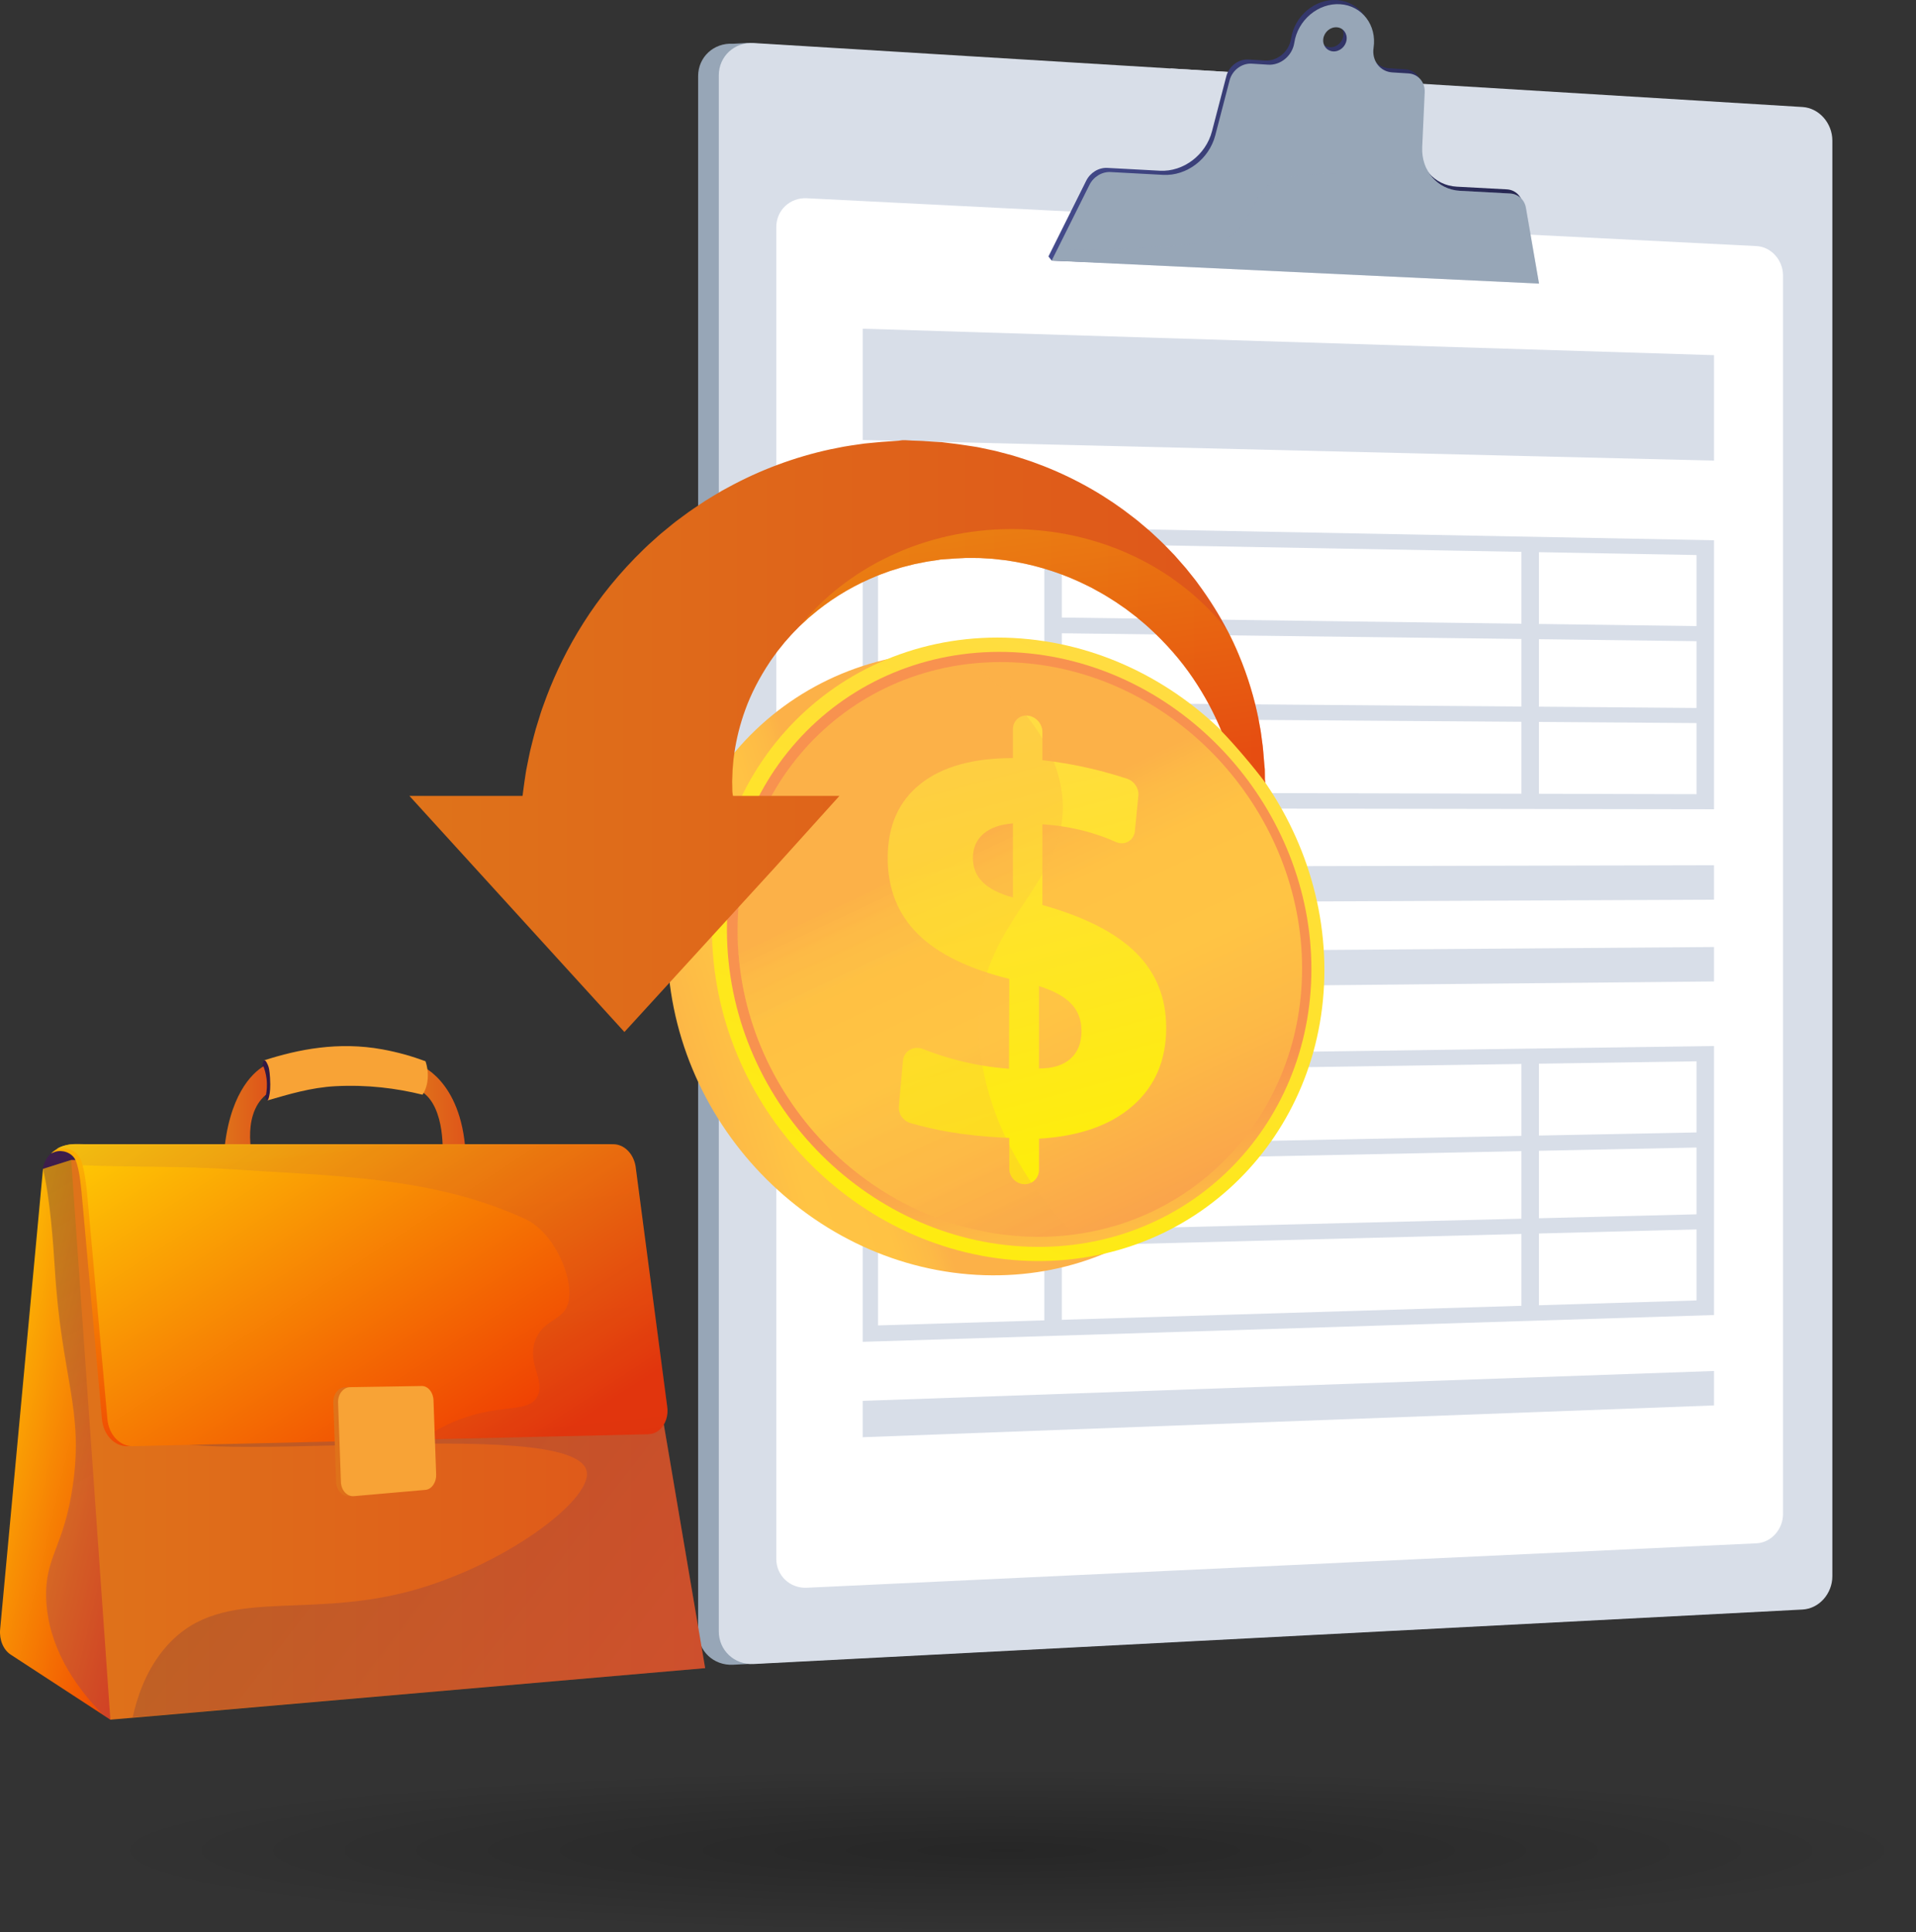 <svg width="117" height="118" viewBox="0 0 117 118" fill="none" xmlns="http://www.w3.org/2000/svg">
<rect x="0" y="0" width="117" height="118" fill="#333333" stroke="none"/>
<path d="M110.63 96.297C110.63 97.371 109.815 98.283 108.808 98.335L44.763 101.662C43.587 101.723 42.631 100.83 42.631 99.666V4.648C42.631 3.485 43.587 2.6 44.763 2.672L45.62 2.626L108.808 6.579C109.815 6.641 110.63 7.56 110.63 8.634L110.63 96.297Z" fill="#97A6B7"/>
<path d="M111.892 96.253C111.892 97.326 111.077 98.239 110.069 98.291L46.024 101.618C44.848 101.679 43.893 100.786 43.893 99.623V4.604C43.893 3.441 44.848 2.556 46.024 2.628L110.069 6.535C111.077 6.596 111.892 7.516 111.892 8.589V96.253Z" fill="#D8DEE8"/>
<path d="M62.639 11.561C61.048 13.608 60.82 17.474 63.549 19.065C69.462 22.704 77.194 21.567 82.879 17.701C87.063 14.772 85.281 9.342 84.084 4.95L71.488 4.181C70.404 7.211 64.636 8.899 62.639 11.561Z" fill="#D8DEE8"/>
<path d="M108.88 92.45C108.88 93.4 108.155 94.204 107.26 94.246L49.27 96.96C48.241 97.009 47.405 96.219 47.405 95.197V13.863C47.405 12.841 48.241 12.055 49.27 12.106L107.26 15.028C108.155 15.073 108.88 15.88 108.88 16.83V92.45Z" fill="white"/>
<path d="M92.981 12.441C92.895 11.943 92.506 11.59 92.012 11.564L88.96 11.4C87.581 11.326 86.584 10.176 86.649 8.73L86.801 5.382C86.829 4.763 86.401 4.266 85.807 4.23L84.822 4.168C84.073 4.122 83.56 3.451 83.678 2.669C83.887 1.287 82.978 0.095 81.645 0.005C80.306 -0.084 79.048 0.97 78.838 2.36C78.78 2.738 78.581 3.09 78.282 3.341C77.983 3.592 77.61 3.72 77.244 3.697L76.238 3.635C75.63 3.597 75.046 4.037 74.885 4.657L74.011 8.013C73.634 9.463 72.265 10.503 70.829 10.426L67.618 10.253C67.094 10.225 66.576 10.54 66.329 11.036L64.024 15.661L64.222 15.914L93.782 17.063L92.981 12.441ZM81.209 2.885C80.817 2.86 80.549 2.51 80.61 2.103C80.672 1.697 81.04 1.388 81.431 1.413C81.823 1.439 82.09 1.789 82.029 2.195C81.968 2.601 81.6 2.91 81.209 2.885Z" fill="url(#paint0_linear_775_214202)"/>
<path d="M93.179 12.694C93.093 12.196 92.704 11.843 92.21 11.817L89.159 11.653C87.779 11.579 86.782 10.429 86.847 8.983L86.999 5.635C87.027 5.016 86.599 4.52 86.005 4.483L85.02 4.422C84.271 4.375 83.758 3.704 83.876 2.923C84.085 1.54 83.177 0.348 81.843 0.259C80.504 0.169 79.246 1.223 79.036 2.614C78.978 2.991 78.779 3.344 78.48 3.594C78.181 3.845 77.808 3.973 77.442 3.951L76.436 3.888C75.828 3.85 75.245 4.291 75.083 4.91L74.21 8.266C73.832 9.716 72.463 10.756 71.027 10.679L67.816 10.507C67.293 10.479 66.774 10.793 66.527 11.29L64.222 15.914L93.98 17.317L93.179 12.694ZM81.407 3.138C81.015 3.113 80.747 2.763 80.808 2.357C80.87 1.95 81.238 1.641 81.63 1.667C82.021 1.692 82.288 2.042 82.227 2.448C82.165 2.854 81.799 3.163 81.407 3.138Z" fill="#97A6B7"/>
<path opacity="0.3" d="M92.21 11.817L89.159 11.653C88.243 11.604 87.498 11.079 87.118 10.309C84.29 10.901 81.31 10.283 78.331 10.879C76.284 11.333 76.511 14.517 74.237 14.745C70.975 15.185 67.748 15.216 64.555 15.247L64.222 15.914L93.98 17.317L93.179 12.694C93.093 12.196 92.704 11.843 92.21 11.817Z" fill="#97A6B7"/>
<path d="M104.666 28.129L52.681 26.87V20.073L104.666 21.689V28.129Z" fill="#D8DEE8"/>
<path d="M104.666 49.42L52.68 49.342V32.002L104.666 32.992V49.42ZM53.616 48.374L103.596 48.499V33.895L53.616 32.992V48.374Z" fill="#D8DEE8"/>
<path d="M64.841 48.761H63.772V32.625L64.841 32.643V48.761Z" fill="#D8DEE8"/>
<path d="M104.131 39.163L64.307 38.665V37.705L104.131 38.242V39.163Z" fill="#D8DEE8"/>
<path d="M104.131 44.16L64.307 43.875V42.915L104.131 43.239V44.16Z" fill="#D8DEE8"/>
<path d="M93.975 49.27L92.905 49.269V33.167L93.975 33.184V49.27Z" fill="#D8DEE8"/>
<path d="M104.666 80.306L52.68 81.942V64.602L104.666 63.878V80.306ZM53.616 80.94L103.596 79.415V64.812L53.616 65.558V80.94Z" fill="#D8DEE8"/>
<path d="M64.841 81.011L63.772 81.047V64.861L64.841 64.843V81.011Z" fill="#D8DEE8"/>
<path d="M104.131 70.066L64.307 70.884V69.924L104.131 69.145V70.066Z" fill="#D8DEE8"/>
<path d="M104.131 75.063L64.307 76.094V75.134L104.131 74.142V75.063Z" fill="#D8DEE8"/>
<path d="M93.975 80.512L92.905 80.542V64.44L93.975 64.426V80.512Z" fill="#D8DEE8"/>
<path d="M104.666 54.941L52.68 55.169V52.949L104.666 52.838V54.941Z" fill="#D8DEE8"/>
<path d="M104.666 59.935L52.68 60.44V58.221L104.666 57.832V59.935Z" fill="#D8DEE8"/>
<path d="M104.666 85.826L52.68 87.768V85.548L104.666 83.723V85.826Z" fill="#D8DEE8"/>
<path d="M78.142 60.106C78.142 70.225 70.23 78.184 60.118 77.873C49.594 77.55 40.744 68.461 40.744 57.585C40.744 46.709 49.594 38.814 60.118 39.909C70.23 40.962 78.142 49.988 78.142 60.106Z" fill="url(#paint1_linear_775_214202)"/>
<path d="M80.874 59.234C80.874 69.352 72.963 77.311 62.851 77.001C52.327 76.678 43.476 67.589 43.476 56.713C43.476 45.837 52.327 37.941 62.851 39.037C72.963 40.09 80.874 49.116 80.874 59.234Z" fill="url(#paint2_linear_775_214202)"/>
<path d="M80.081 59.181C80.081 68.853 72.511 76.449 62.851 76.136C52.816 75.811 44.39 67.137 44.39 56.774C44.39 46.411 52.816 38.874 62.851 39.902C72.511 40.891 80.081 49.508 80.081 59.181Z" fill="url(#paint3_linear_775_214202)"/>
<path d="M79.512 59.142C79.512 68.496 72.187 75.832 62.851 75.518C53.164 75.193 45.041 66.816 45.041 56.818C45.041 46.821 53.164 39.538 62.851 40.519C72.187 41.465 79.512 49.789 79.512 59.142Z" fill="url(#paint4_linear_775_214202)"/>
<path d="M62.755 43.701C63.252 43.749 63.654 44.196 63.654 44.7V46.422C64.647 46.533 65.642 46.706 66.639 46.94C67.373 47.113 68.103 47.318 68.828 47.557C69.262 47.7 69.558 48.138 69.514 48.59L69.302 50.75C69.246 51.323 68.68 51.659 68.147 51.421C67.669 51.208 67.18 51.026 66.678 50.874C65.803 50.609 64.879 50.437 63.908 50.357L63.654 50.336V55.267C66.246 55.993 68.149 56.968 69.379 58.195C70.604 59.416 71.213 60.938 71.213 62.765C71.213 64.741 70.539 66.323 69.185 67.516C67.824 68.716 65.915 69.39 63.447 69.536V71.437C63.447 71.942 63.045 72.335 62.548 72.315L62.532 72.315C62.034 72.295 61.629 71.868 61.629 71.362V69.487L61.228 69.469C60.072 69.416 58.963 69.298 57.904 69.114C57.12 68.978 56.355 68.802 55.607 68.586C55.156 68.455 54.845 68.025 54.887 67.562L55.136 64.787C55.189 64.186 55.792 63.837 56.363 64.062C57.028 64.325 57.701 64.546 58.383 64.725C59.445 65.006 60.522 65.185 61.613 65.265L61.629 59.779C59.141 59.163 57.279 58.252 56.055 57.044C54.825 55.83 54.208 54.278 54.208 52.389C54.208 50.435 54.877 48.927 56.21 47.869C57.536 46.816 59.421 46.292 61.853 46.293V44.532C61.853 44.026 62.257 43.654 62.755 43.701ZM61.853 50.285C61.084 50.341 60.484 50.552 60.055 50.918C59.626 51.286 59.41 51.779 59.41 52.399C59.41 52.986 59.609 53.476 60.007 53.87C60.404 54.263 61.02 54.577 61.853 54.812L61.853 50.285ZM63.447 60.219V65.25C64.283 65.251 64.924 65.052 65.372 64.651C65.818 64.252 66.041 63.688 66.041 62.958C66.041 62.293 65.834 61.741 65.419 61.302C65.003 60.863 64.347 60.502 63.447 60.219Z" fill="url(#paint5_linear_775_214202)"/>
<path opacity="0.3" d="M59.836 61.433C60.398 55.873 65.508 53.519 64.841 48.405C64.43 45.253 62.041 42.596 59.376 40.522C51.292 41.37 45.041 48.063 45.041 56.818C45.041 66.816 53.164 75.193 62.851 75.519C63.791 75.55 64.71 75.501 65.603 75.384C61.756 71.556 59.352 66.209 59.836 61.433Z" fill="url(#paint6_linear_775_214202)"/>
<path d="M77.23 47.595L77.275 47.809C76.584 46.865 75.346 45.419 74.604 44.66C74.591 44.626 74.567 44.593 74.554 44.559C74.14 43.567 73.582 42.493 72.853 41.42C72.13 40.345 71.21 39.287 70.138 38.313C70.009 38.186 69.861 38.075 69.724 37.955C69.654 37.897 69.583 37.837 69.512 37.779L69.408 37.69C69.371 37.66 69.334 37.633 69.297 37.605C69.15 37.493 69.003 37.381 68.855 37.267L68.744 37.182L68.628 37.103C68.551 37.05 68.474 36.997 68.397 36.944C68.093 36.724 67.765 36.534 67.445 36.332C67.282 36.234 67.111 36.145 66.945 36.052C66.863 36.005 66.779 35.958 66.696 35.913C66.61 35.87 66.523 35.827 66.438 35.784C65.068 35.092 63.573 34.592 62.04 34.316C61.848 34.285 61.657 34.253 61.463 34.221C61.271 34.195 61.075 34.178 60.884 34.155L60.593 34.123L60.302 34.107L60.011 34.089C59.914 34.084 59.818 34.074 59.721 34.076C59.527 34.075 59.334 34.073 59.139 34.072C59.092 34.072 59.04 34.069 58.996 34.072L58.867 34.079L58.608 34.093L58.351 34.106C58.329 34.107 58.313 34.107 58.283 34.109L58.02 34.129L57.667 34.153L57.404 34.173L57.359 34.176L57.343 34.177C57.343 34.178 57.252 34.177 57.406 34.18L56.836 34.264C56.742 34.279 56.647 34.288 56.553 34.308L56.274 34.365L55.995 34.42L55.855 34.447C55.809 34.456 55.764 34.47 55.718 34.481C55.536 34.528 55.353 34.573 55.171 34.62C55.08 34.64 54.991 34.672 54.902 34.698L54.635 34.782L54.369 34.862L54.108 34.958C53.934 35.023 53.761 35.08 53.592 35.15C53.424 35.221 53.255 35.292 53.088 35.364C51.761 35.954 50.567 36.717 49.551 37.589L49.359 37.749L49.178 37.92C49.057 38.032 48.933 38.14 48.818 38.255C48.813 38.259 48.81 38.265 48.805 38.269C48.581 38.5 48.355 38.717 48.155 38.956C48.102 39.014 48.049 39.074 47.998 39.133L47.919 39.22L47.846 39.313C47.748 39.433 47.652 39.555 47.555 39.674C47.531 39.704 47.505 39.732 47.482 39.763L47.416 39.856C47.37 39.918 47.326 39.98 47.281 40.04C47.194 40.165 47.1 40.279 47.022 40.408C46.362 41.395 45.86 42.382 45.518 43.324C45.173 44.264 44.969 45.145 44.852 45.924C44.839 46.022 44.826 46.118 44.813 46.213C44.802 46.306 44.784 46.398 44.78 46.49C44.765 46.674 44.75 46.848 44.735 47.015C44.725 47.185 44.725 47.348 44.718 47.501C44.715 47.578 44.711 47.653 44.709 47.725C44.712 47.799 44.714 47.871 44.715 47.94C44.717 48.08 44.719 48.211 44.721 48.333C44.72 48.368 44.726 48.386 44.728 48.409C44.731 48.432 44.734 48.455 44.737 48.476C44.741 48.52 44.747 48.514 44.751 48.553C44.754 48.587 44.758 48.603 44.761 48.603H51.26L47.311 52.981L38.13 63.022L25 48.603H31.904C31.914 48.603 31.925 48.484 31.936 48.391C31.962 48.191 31.991 47.995 32.022 47.758C32.04 47.639 32.056 47.529 32.075 47.401C32.084 47.339 32.093 47.28 32.103 47.215C32.112 47.151 32.121 47.081 32.134 47.025C32.182 46.786 32.233 46.534 32.286 46.266C32.315 46.133 32.342 45.996 32.372 45.856C32.403 45.716 32.441 45.574 32.478 45.428C32.553 45.136 32.627 44.83 32.717 44.516C32.814 44.203 32.915 43.878 33.018 43.54C33.069 43.37 33.135 43.203 33.196 43.031C33.258 42.861 33.322 42.686 33.388 42.508C33.924 41.102 34.655 39.569 35.634 38.029C36.608 36.488 37.849 34.953 39.322 33.529C39.501 33.347 39.698 33.18 39.889 33.005C39.986 32.919 40.081 32.832 40.178 32.745L40.325 32.615L40.475 32.491C40.678 32.326 40.882 32.159 41.085 31.992L41.239 31.868L41.399 31.749C41.507 31.669 41.614 31.59 41.721 31.511C42.143 31.189 42.596 30.897 43.046 30.597C43.273 30.451 43.508 30.315 43.742 30.174C43.858 30.105 43.975 30.035 44.093 29.964C44.213 29.899 44.333 29.834 44.454 29.769C46.375 28.716 48.498 27.918 50.701 27.44C50.977 27.386 51.254 27.33 51.53 27.276C51.807 27.225 52.088 27.189 52.367 27.147L52.785 27.087L53.207 27.046L53.627 27.006C53.768 26.993 53.907 26.977 54.048 26.972C54.328 26.959 54.61 26.926 54.891 26.913C54.96 26.91 55.031 26.883 55.101 26.883H55.313L55.732 26.907L56.152 26.921C56.292 26.921 56.432 26.939 56.571 26.946L57.406 26.997C57.595 27 57.471 27.002 57.519 27.003L57.541 27.006L57.585 27.011L57.672 27.022L57.848 27.044L58.197 27.087L58.373 27.109L58.46 27.12L58.568 27.135L59.01 27.2L59.452 27.267L59.671 27.302C59.743 27.314 59.807 27.329 59.877 27.343C60.146 27.401 60.416 27.459 60.685 27.515C60.819 27.542 60.952 27.58 61.084 27.615L61.482 27.72L61.877 27.826L62.267 27.949C62.525 28.033 62.785 28.112 63.039 28.203C63.292 28.298 63.544 28.393 63.796 28.488C65.793 29.281 67.616 30.341 69.183 31.574C69.281 31.65 69.379 31.727 69.477 31.803C69.572 31.882 69.666 31.962 69.76 32.043C69.948 32.203 70.136 32.356 70.317 32.52C70.673 32.855 71.029 33.176 71.353 33.523C71.436 33.608 71.517 33.694 71.6 33.778L71.722 33.904L71.838 34.036C71.993 34.212 72.146 34.386 72.297 34.559L72.411 34.689L72.519 34.824C72.589 34.913 72.662 35.002 72.732 35.091C72.872 35.27 73.019 35.44 73.145 35.624C73.861 36.591 74.467 37.57 74.969 38.536C75.214 39.005 75.432 39.472 75.624 39.933C76.22 41.341 76.602 42.68 76.843 43.874C76.869 44.024 76.898 44.171 76.924 44.316C76.95 44.46 76.981 44.602 76.998 44.743C77.035 45.024 77.073 45.294 77.107 45.553C77.137 45.814 77.153 46.065 77.174 46.303C77.183 46.421 77.195 46.536 77.202 46.651C77.206 46.764 77.23 46.874 77.234 46.983C77.24 47.198 77.23 47.404 77.23 47.595Z" fill="url(#paint7_linear_775_214202)"/>
<path opacity="0.4" d="M77.275 47.809L77.246 47.77C76.555 46.827 75.346 45.419 74.604 44.66C74.591 44.626 74.567 44.593 74.554 44.559C74.14 43.567 73.582 42.493 72.853 41.42C72.13 40.345 71.21 39.287 70.138 38.313C70.009 38.186 69.861 38.075 69.724 37.955C69.654 37.897 69.583 37.837 69.512 37.779L69.408 37.69C69.371 37.66 69.334 37.633 69.297 37.605C69.15 37.493 69.003 37.381 68.855 37.267L68.744 37.182L68.628 37.103C68.551 37.05 68.474 36.997 68.397 36.944C68.093 36.724 67.765 36.534 67.445 36.332C67.282 36.234 67.111 36.145 66.945 36.052C66.863 36.005 66.779 35.958 66.695 35.913C66.61 35.87 66.523 35.827 66.438 35.784C65.068 35.092 63.573 34.592 62.04 34.316C61.848 34.285 61.657 34.253 61.463 34.221C61.271 34.195 61.075 34.178 60.883 34.155L60.593 34.123L60.302 34.107L60.011 34.089C59.914 34.084 59.818 34.074 59.721 34.076C59.527 34.075 59.334 34.073 59.139 34.072C59.092 34.072 59.04 34.069 58.996 34.072L58.867 34.079L58.608 34.093L58.351 34.106C58.328 34.107 58.313 34.107 58.283 34.109L58.02 34.129L57.667 34.153L57.404 34.173L57.359 34.176L57.343 34.177C57.343 34.178 57.252 34.177 57.406 34.18L56.836 34.264C56.742 34.279 56.647 34.288 56.553 34.308L56.274 34.365L55.995 34.42L55.855 34.447C55.809 34.456 55.764 34.47 55.718 34.481C55.536 34.528 55.353 34.573 55.171 34.62C55.08 34.64 54.991 34.672 54.902 34.698L54.635 34.782L54.369 34.862L54.108 34.958C53.934 35.023 53.761 35.08 53.592 35.149C53.424 35.221 53.255 35.292 53.088 35.364C51.76 35.954 50.567 36.717 49.551 37.589L49.359 37.749L49.178 37.92C49.057 38.032 48.933 38.14 48.818 38.255C48.813 38.259 48.809 38.265 48.805 38.269C51.722 34.657 56.448 32.31 61.781 32.31C67.246 32.31 72.072 34.773 74.969 38.536C75.214 39.005 75.432 39.472 75.624 39.933C76.22 41.34 76.602 42.68 76.843 43.874C76.869 44.024 76.898 44.171 76.924 44.316C76.95 44.46 76.981 44.601 76.998 44.742C77.035 45.024 77.073 45.293 77.107 45.553C77.137 45.814 77.153 46.065 77.174 46.302C77.183 46.421 77.195 46.536 77.202 46.651C77.206 46.763 77.23 46.874 77.234 46.983C77.24 47.198 77.275 47.619 77.275 47.809Z" fill="url(#paint8_linear_775_214202)"/>
<path d="M25.581 65.02C25.581 65.02 28.157 65.889 28.431 70.381C28.009 70.346 27.027 70.381 27.027 70.381C27.027 70.381 27.209 67.114 25.377 66.48C25.524 66.099 25.581 65.02 25.581 65.02Z" fill="url(#paint9_linear_775_214202)"/>
<path d="M16.13 64.751C16.194 65.568 16.258 66.386 16.322 67.204C17.595 66.837 18.987 66.41 20.484 66.332C22.43 66.23 24.213 66.457 25.802 66.851C25.872 66.748 26.022 66.5 26.091 66.095C26.202 65.444 26.016 64.903 25.982 64.807C25.172 64.506 24.295 64.255 23.355 64.083C20.659 63.592 18.223 64.079 16.13 64.751Z" fill="#F8A336"/>
<path d="M16.009 65.459C16.013 65.163 16.035 64.794 16.13 64.75C16.219 64.71 16.339 64.977 16.391 65.126C16.412 65.187 16.46 65.337 16.489 65.815C16.527 66.43 16.483 66.731 16.442 66.918C16.418 67.03 16.379 67.199 16.322 67.204C16.276 67.207 16.236 67.1 16.177 66.893C16.097 66.613 16.001 66.147 16.009 65.459Z" fill="url(#paint10_linear_775_214202)"/>
<path d="M13.663 70.626C14.197 70.732 15.495 71.049 15.495 71.049C15.495 71.049 14.649 68.176 16.244 66.85C16.285 66.633 16.327 66.288 16.277 65.874C16.238 65.554 16.156 65.298 16.086 65.121C15.409 65.525 13.934 66.888 13.663 70.626Z" fill="url(#paint11_linear_775_214202)"/>
<path d="M2.625 71.383C2.625 71.383 2.69 69.875 4.916 69.875C5.266 70.15 5.284 71.383 5.284 71.383H2.625Z" fill="url(#paint12_linear_775_214202)"/>
<path d="M0.649 101.041L6.74 105.017L10.43 90.415L4.349 70.838L2.625 71.383L0.008 99.499C-0.051 100.135 0.205 100.751 0.649 101.041Z" fill="url(#paint13_linear_775_214202)"/>
<path opacity="0.3" d="M10.43 90.415L4.349 70.838L2.625 71.383C3.049 73.111 3.253 75.925 3.349 77.491C3.757 84.156 5.11 86.011 4.455 90.661C3.909 94.527 2.718 95.052 2.822 97.653C2.936 100.486 4.468 102.858 6.29 104.724L6.74 105.017L10.43 90.415Z" fill="url(#paint14_linear_775_214202)"/>
<path d="M4.349 70.838L37.795 70.838L43.06 101.869L6.74 105.017L4.349 70.838Z" fill="url(#paint15_linear_775_214202)"/>
<g opacity="0.2">
<path d="M37.795 70.838H26.527C26.32 71.474 26.003 72.354 25.54 73.349C20.501 84.181 8.966 85.546 9.175 87.326C9.486 89.986 35.172 86.21 35.828 89.866C36.145 91.631 30.721 95.642 25.053 97.162C18.266 98.98 13.279 96.688 9.962 100.775C8.839 102.158 8.343 103.779 8.102 104.875L43.06 101.869L37.795 70.838Z" fill="url(#paint16_linear_775_214202)"/>
</g>
<path d="M4.916 69.875C4.539 69.875 4.012 69.824 3.439 70.187C3.317 70.264 3.209 70.349 3.114 70.436L3.378 70.335C3.802 70.201 4.387 70.379 4.606 70.838C4.874 71.402 4.971 72.708 5.03 73.354C5.197 75.194 6.223 86.638 6.223 86.638C6.3 87.603 6.98 88.334 7.783 88.315L38.894 86.57C39.13 86.565 39.363 86.485 39.558 86.324C39.965 85.988 40.149 85.405 40.054 84.851L38.478 71.22C38.345 70.437 37.774 69.875 37.111 69.875H4.916Z" fill="url(#paint17_linear_775_214202)"/>
<path d="M5.249 69.875C4.872 69.875 4.425 69.819 3.927 69.963C3.793 70.002 3.578 70.073 3.483 70.16C3.483 70.16 4.539 69.888 4.939 70.838C5.183 71.418 5.304 72.708 5.363 73.354C5.53 75.194 6.556 86.638 6.556 86.638C6.633 87.603 7.313 88.334 8.116 88.315L39.577 87.586C39.813 87.58 40.047 87.501 40.242 87.34C40.649 87.003 40.832 86.42 40.738 85.866L38.811 71.22C38.678 70.437 38.107 69.875 37.444 69.875H5.249Z" fill="url(#paint18_linear_775_214202)"/>
<path opacity="0.1" d="M40.738 85.866L38.811 71.22C38.678 70.437 38.107 69.875 37.444 69.875H5.249C4.872 69.875 4.425 69.819 3.927 69.963C3.793 70.002 3.578 70.073 3.483 70.16C3.483 70.16 4.539 69.888 4.939 70.838C4.977 70.93 5.012 71.04 5.045 71.161C8.103 71.292 11.16 71.198 14.217 71.411C20.262 71.821 26.374 71.821 32.078 74.444C33.903 75.283 35.154 78.297 34.659 79.689C34.302 80.694 33.084 80.614 32.659 81.932C32.212 83.317 33.284 84.259 32.834 85.231C32.363 86.251 30.932 85.765 28.615 86.493C27.338 86.894 26.359 87.485 25.748 87.906L39.577 87.586C39.813 87.58 40.047 87.501 40.242 87.34C40.648 87.003 40.832 86.42 40.738 85.866Z" fill="url(#paint19_linear_775_214202)"/>
<path d="M25.682 90.312L21.742 91.331L21.326 91.367C20.907 91.404 20.546 91.015 20.527 90.502L20.355 85.655C20.336 85.143 20.668 84.718 21.088 84.711L21.507 84.704L25.467 85.245C25.845 85.239 26.164 85.023 26.181 85.504L26.343 90.049C26.36 90.53 26.059 90.279 25.682 90.312Z" fill="url(#paint20_linear_775_214202)"/>
<path d="M25.981 90.983L21.616 91.367C21.197 91.404 20.836 91.015 20.818 90.502L20.645 85.655C20.627 85.143 20.959 84.718 21.379 84.711L25.755 84.64C26.133 84.634 26.454 85.023 26.471 85.504L26.634 90.049C26.651 90.53 26.358 90.95 25.981 90.983Z" fill="#F8A336"/>
<ellipse opacity="0.25" cx="61.5" cy="113" rx="55.5" ry="5" fill="url(#paint21_radial_775_214202)"/>
<defs>
<linearGradient id="paint0_linear_775_214202" x1="64.024" y1="8.532" x2="93.782" y2="8.532" gradientUnits="userSpaceOnUse">
<stop stop-color="#444B8C"/>
<stop offset="0.996" stop-color="#26264F"/>
</linearGradient>
<linearGradient id="paint1_linear_775_214202" x1="53.034" y1="60.898" x2="31.224" y2="67.897" gradientUnits="userSpaceOnUse">
<stop stop-color="#FCB148"/>
<stop offset="0.052" stop-color="#FDBA46"/>
<stop offset="0.142" stop-color="#FFC244"/>
<stop offset="0.318" stop-color="#FFC444"/>
<stop offset="0.485" stop-color="#FDB946"/>
<stop offset="0.775" stop-color="#F99C4D"/>
<stop offset="0.866" stop-color="#F8924F"/>
<stop offset="1" stop-color="#F8924F"/>
</linearGradient>
<linearGradient id="paint2_linear_775_214202" x1="70.677" y1="39.188" x2="51.206" y2="82.144" gradientUnits="userSpaceOnUse">
<stop stop-color="#FFDB44"/>
<stop offset="1" stop-color="#FEEF06"/>
</linearGradient>
<linearGradient id="paint3_linear_775_214202" x1="67.095" y1="84.545" x2="63.338" y2="64.021" gradientUnits="userSpaceOnUse">
<stop stop-color="#FCB148"/>
<stop offset="0.052" stop-color="#FDBA46"/>
<stop offset="0.142" stop-color="#FFC244"/>
<stop offset="0.318" stop-color="#FFC444"/>
<stop offset="0.485" stop-color="#FDB946"/>
<stop offset="0.775" stop-color="#F99C4D"/>
<stop offset="0.866" stop-color="#F8924F"/>
<stop offset="1" stop-color="#F8924F"/>
</linearGradient>
<linearGradient id="paint4_linear_775_214202" x1="59.13" y1="51.325" x2="74.613" y2="84.192" gradientUnits="userSpaceOnUse">
<stop stop-color="#FCB148"/>
<stop offset="0.052" stop-color="#FDBA46"/>
<stop offset="0.142" stop-color="#FFC244"/>
<stop offset="0.318" stop-color="#FFC444"/>
<stop offset="0.485" stop-color="#FDB946"/>
<stop offset="0.775" stop-color="#F99C4D"/>
<stop offset="0.866" stop-color="#F8924F"/>
<stop offset="1" stop-color="#F8924F"/>
</linearGradient>
<linearGradient id="paint5_linear_775_214202" x1="58.513" y1="44.252" x2="66.298" y2="73.43" gradientUnits="userSpaceOnUse">
<stop stop-color="#FFDB44"/>
<stop offset="1" stop-color="#FEEF06"/>
</linearGradient>
<linearGradient id="paint6_linear_775_214202" x1="54.575" y1="53.452" x2="70.026" y2="86.252" gradientUnits="userSpaceOnUse">
<stop stop-color="#FCB148"/>
<stop offset="0.052" stop-color="#FDBA46"/>
<stop offset="0.142" stop-color="#FFC244"/>
<stop offset="0.318" stop-color="#FFC444"/>
<stop offset="0.485" stop-color="#FDB946"/>
<stop offset="0.775" stop-color="#F99C4D"/>
<stop offset="0.866" stop-color="#F8924F"/>
<stop offset="1" stop-color="#F8924F"/>
</linearGradient>
<linearGradient id="paint7_linear_775_214202" x1="25" y1="44.952" x2="77.275" y2="44.952" gradientUnits="userSpaceOnUse">
<stop stop-color="#DF731A"/>
<stop offset="1" stop-color="#DF551A"/>
</linearGradient>
<linearGradient id="paint8_linear_775_214202" x1="58.373" y1="32.31" x2="60.609" y2="48.053" gradientUnits="userSpaceOnUse">
<stop stop-color="#FBAE04"/>
<stop offset="1" stop-color="#EF4103"/>
</linearGradient>
<linearGradient id="paint9_linear_775_214202" x1="25.377" y1="67.7" x2="28.431" y2="67.7" gradientUnits="userSpaceOnUse">
<stop stop-color="#DF731A"/>
<stop offset="1" stop-color="#DF551A"/>
</linearGradient>
<linearGradient id="paint10_linear_775_214202" x1="16.498" y1="66.115" x2="25.122" y2="70.738" gradientUnits="userSpaceOnUse">
<stop offset="0.1" stop-color="#311944"/>
<stop offset="0.267" stop-color="#371B47"/>
<stop offset="0.48" stop-color="#462150"/>
<stop offset="0.719" stop-color="#612A5F"/>
<stop offset="0.974" stop-color="#853774"/>
<stop offset="1" stop-color="#893976"/>
</linearGradient>
<linearGradient id="paint11_linear_775_214202" x1="13.663" y1="68.085" x2="16.3" y2="68.085" gradientUnits="userSpaceOnUse">
<stop stop-color="#DF731A"/>
<stop offset="1" stop-color="#DF551A"/>
</linearGradient>
<linearGradient id="paint12_linear_775_214202" x1="4.978" y1="80.647" x2="0.09" y2="35.962" gradientUnits="userSpaceOnUse">
<stop offset="0.1" stop-color="#311944"/>
<stop offset="0.685" stop-color="#6D2F66"/>
<stop offset="1" stop-color="#893976"/>
</linearGradient>
<linearGradient id="paint13_linear_775_214202" x1="0.122" y1="71.511" x2="15.244" y2="75.019" gradientUnits="userSpaceOnUse">
<stop stop-color="#FFCB04"/>
<stop offset="1" stop-color="#EE3603"/>
</linearGradient>
<linearGradient id="paint14_linear_775_214202" x1="-3.014" y1="74.224" x2="6.807" y2="90.694" gradientUnits="userSpaceOnUse">
<stop stop-color="#311944"/>
<stop offset="1" stop-color="#893976"/>
</linearGradient>
<linearGradient id="paint15_linear_775_214202" x1="4.349" y1="87.928" x2="43.06" y2="87.928" gradientUnits="userSpaceOnUse">
<stop stop-color="#DF731A"/>
<stop offset="1" stop-color="#DF551A"/>
</linearGradient>
<linearGradient id="paint16_linear_775_214202" x1="15.213" y1="81.897" x2="41.356" y2="102.04" gradientUnits="userSpaceOnUse">
<stop stop-color="#311944"/>
<stop offset="1" stop-color="#893976"/>
</linearGradient>
<linearGradient id="paint17_linear_775_214202" x1="15.538" y1="69.872" x2="17.984" y2="88.665" gradientUnits="userSpaceOnUse">
<stop stop-color="#FBAE04"/>
<stop offset="1" stop-color="#EF4103"/>
</linearGradient>
<linearGradient id="paint18_linear_775_214202" x1="3.919" y1="70.228" x2="20.876" y2="96.271" gradientUnits="userSpaceOnUse">
<stop stop-color="#FFCB04"/>
<stop offset="1" stop-color="#EE3603"/>
</linearGradient>
<linearGradient id="paint19_linear_775_214202" x1="27.422" y1="126.548" x2="20.855" y2="66.527" gradientUnits="userSpaceOnUse">
<stop stop-color="#311944"/>
<stop offset="1" stop-color="#893976"/>
</linearGradient>
<linearGradient id="paint20_linear_775_214202" x1="20.354" y1="88.037" x2="26.344" y2="88.037" gradientUnits="userSpaceOnUse">
<stop stop-color="#DF731A"/>
<stop offset="1" stop-color="#DF551A"/>
</linearGradient>
<radialGradient id="paint21_radial_775_214202" cx="0" cy="0" r="1" gradientUnits="userSpaceOnUse" gradientTransform="translate(61.5 113) scale(55.5 5)">
<stop/>
<stop offset="1" stop-opacity="0"/>
</radialGradient>
</defs>
</svg>
